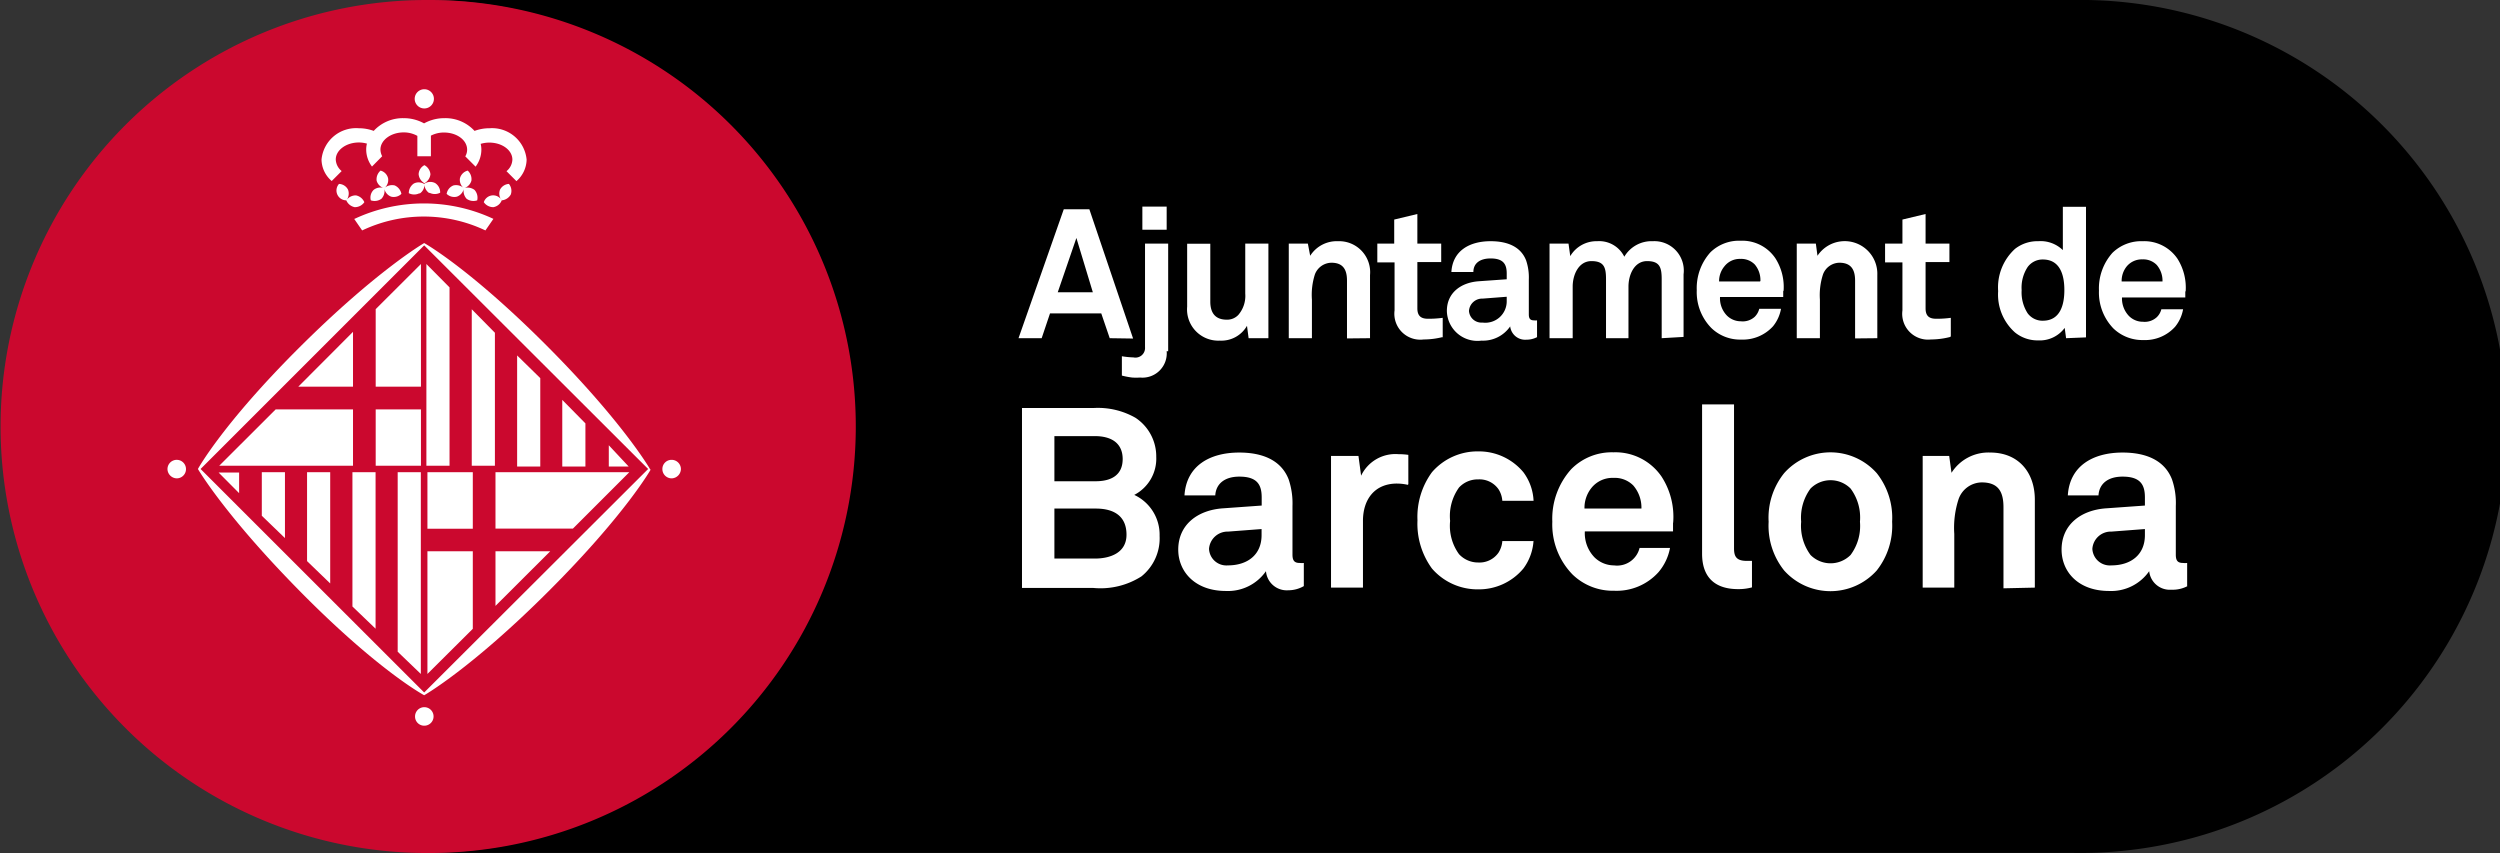 <svg xmlns="http://www.w3.org/2000/svg" viewBox="0 0 216 73.7"><rect x="0" y="0" width="216" height="73.7" fill="#333333" stroke="none"/><defs><style>.cls-1{fill:#cb082e;}.cls-2{fill:#fff;}</style></defs><g id="Capa_2" data-name="Capa 2"><g id="dsgn"><path d="M73.69,36.85A36.85,36.85,0,0,0,37.28,0H179.15a36.85,36.85,0,1,1,0,73.69H36.9A36.85,36.85,0,0,0,73.69,36.85Z"/><path class="cls-1" d="M36.85,0h.43A36.85,36.85,0,0,1,36.9,73.7h0a36.85,36.85,0,0,1,0-73.7Z"/><path class="cls-2" d="M36.65,59.83,56,40.52,36.65,21.2,17.33,40.52Zm19.6-19.31s-2.16,3.87-8.84,10.55-10.76,9-10.76,9S32.77,58,26.1,51.27s-9-10.75-9-10.75S19.22,36.64,25.89,30s10.76-9,10.76-9,3.88,2.15,10.55,8.83,9,10.76,9,10.76M36.65,59.83,56,40.52,36.65,21.2,17.33,40.52Zm19.6-19.31s-2.16,3.87-8.84,10.55-10.76,9-10.76,9S32.77,58,26.1,51.27s-9-10.75-9-10.75S19.22,36.64,25.89,30s10.76-9,10.76-9,3.88,2.15,10.55,8.83,9,10.76,9,10.76m-1.88-.28H52.6V38.47Zm-3.74-3.73v3.73h-2V34.55Zm-3.9-3.91v7.64h-2v-9.6Zm-3.92-3.92V40.24h-2V26.72Zm-3.92-3.92V40.24h-2V22.81Zm-19.95,16h1.77v1.78Zm3.73,3.73V40.8h2v5.69Zm3.91,3.92V40.8h2v9.61Zm3.92,3.92V40.8h2V54.32Zm3.91,3.91V40.8h2V58.23ZM36.93,40.8h3.92v4.88H36.93Zm3.92,13.53-3.92,3.9V47.63h3.92ZM32.46,26.71l3.91-3.9v10.6H32.46Zm3.91,13.53H32.46V35.37h3.91Zm20.86.29a.79.79,0,0,1,.8-.8.8.8,0,0,1,.8.8.82.82,0,0,1-.8.8.8.8,0,0,1-.8-.8m-42.76,0a.8.8,0,1,1,.8.8.82.82,0,0,1-.8-.8M35.86,61.9a.8.8,0,1,1,.79.8.79.79,0,0,1-.79-.8M31.74,12.42a2.58,2.58,0,0,0-.73-.11c-1.1,0-2,.66-2,1.47a1.35,1.35,0,0,0,.51,1l-.86.86a2.48,2.48,0,0,1-.88-1.86A3,3,0,0,1,31,11.08a3.69,3.69,0,0,1,1.29.23,3.4,3.4,0,0,1,2.58-1.1,3.58,3.58,0,0,1,1.77.45,3.58,3.58,0,0,1,1.77-.45A3.4,3.4,0,0,1,41,11.31a3.7,3.7,0,0,1,1.3-.23,3,3,0,0,1,3.2,2.71,2.52,2.52,0,0,1-.88,1.86l-.86-.86a1.35,1.35,0,0,0,.51-1c0-.81-.88-1.47-2-1.47a2.6,2.6,0,0,0-.74.11,2.07,2.07,0,0,1,.06.5,2.44,2.44,0,0,1-.5,1.47l-.89-.89a1.13,1.13,0,0,0,.16-.58c0-.82-.88-1.48-2-1.48a2.42,2.42,0,0,0-1.13.27v1.78H36.06V11.74a2.39,2.39,0,0,0-1.19-.3c-1.08,0-2,.66-2,1.48a1.35,1.35,0,0,0,.15.58l-.88.89a2.44,2.44,0,0,1-.5-1.47,2.07,2.07,0,0,1,.06-.5m-1.1,6.49.69,1a12.41,12.41,0,0,1,10.65,0l.69-1a14.17,14.17,0,0,0-12,0M35.83,8.54a.83.83,0,1,1,1.66,0,.83.83,0,0,1-1.66,0M30.65,17.9a1,1,0,0,1-.73-.59,1,1,0,0,1,.83-.43,1,1,0,0,1,.73.59,1,1,0,0,1-.83.43m-.58-1.51a.91.91,0,0,0-.78-.5.85.85,0,0,0,.63,1.42.93.93,0,0,0,.15-.92m3.72.6a.94.94,0,0,1-.59-.73,1,1,0,0,1,.9-.24,1,1,0,0,1,.58.73.94.94,0,0,1-.89.24m-.83.18a1,1,0,0,0,.24-.91.94.94,0,0,0-.92.15.92.92,0,0,0-.24.9,1,1,0,0,0,.92-.14m.57-1.77a.9.9,0,0,0-.65-.66,1,1,0,0,0-.34.87.94.94,0,0,0,.66.65.9.9,0,0,0,.33-.86m9.09,2.5a.94.94,0,0,0,.73-.59.85.85,0,0,0-1.55.16,1,1,0,0,0,.82.43m.58-1.51a.93.93,0,0,1,.77-.5.94.94,0,0,1,.16.92,1,1,0,0,1-.78.5.93.93,0,0,1-.15-.92m-3.72.6a.93.93,0,0,0,.6-.73,1,1,0,0,0-.9-.24.94.94,0,0,0-.59.73.94.94,0,0,0,.89.24m.83.18a1,1,0,0,1-.23-.91,1,1,0,0,1,.92.15,1,1,0,0,1,.23.9,1,1,0,0,1-.92-.14m-.57-1.77a.93.93,0,0,1,.67-.66,1,1,0,0,1,.32.87.94.94,0,0,1-.65.65.91.91,0,0,1-.34-.86m-3.49,1.33a.91.91,0,0,0,.42-.82.9.9,0,0,0-.92-.05,1,1,0,0,0-.43.83,1,1,0,0,0,.93,0m.85,0a.94.94,0,0,1-.43-.82.92.92,0,0,1,.93-.05.94.94,0,0,1,.43.83,1,1,0,0,1-.93,0m-.93-1.6a.92.92,0,0,1,.5-.78,1,1,0,0,1,.52.78,1,1,0,0,1-.52.78,1,1,0,0,1-.5-.78"/><polygon class="cls-2" points="42.81 52.35 42.81 52.35 42.81 47.63 47.54 47.63 42.81 52.35"/><polygon class="cls-2" points="25.77 33.41 30.5 28.67 30.5 33.41 25.77 33.41"/><polygon class="cls-2" points="42.81 40.8 42.81 43.24 42.81 45.67 46.16 45.67 49.5 45.67 54.37 40.8 42.81 40.8"/><polygon class="cls-2" points="23.82 35.37 18.94 40.24 30.5 40.24 30.5 35.37 23.82 35.37"/><path class="cls-2" d="M185.32,46.24c0,1.69-1.21,2.61-2.91,2.61a1.51,1.51,0,0,1-1.63-1.43,1.6,1.6,0,0,1,1.65-1.49l2.89-.22Zm3.65,4.4v-2a1.74,1.74,0,0,1-.35,0c-.46,0-.63-.19-.63-.72V43.72a6.23,6.23,0,0,0-.33-2.3c-.66-1.7-2.32-2.32-4.27-2.32-2.54,0-4.57,1.14-4.73,3.7h2.65c.06-1,.81-1.62,2.08-1.62,1.56,0,1.93.72,1.93,1.8v.7l-3.35.24c-2.17.15-3.85,1.4-3.85,3.57,0,1.86,1.39,3.57,4.11,3.57a4,4,0,0,0,3.46-1.71,1.79,1.79,0,0,0,1.93,1.6A2.72,2.72,0,0,0,189,50.64Zm-13.16.13v-7.6c0-2.36-1.42-4.07-3.85-4.07a3.77,3.77,0,0,0-3.35,1.75l-.2-1.46h-2.29V50.77h2.73V46.13a8,8,0,0,1,.37-3,2.15,2.15,0,0,1,2-1.45c1.44,0,1.88.81,1.88,2.15v7ZM160.7,45.08a4.19,4.19,0,0,1-.81,2.87,2.44,2.44,0,0,1-3.46,0,4.24,4.24,0,0,1-.81-2.87,4.24,4.24,0,0,1,.81-2.87,2.44,2.44,0,0,1,3.46,0,4.19,4.19,0,0,1,.81,2.87m2.78,0a6.2,6.2,0,0,0-1.33-4.2,5.35,5.35,0,0,0-8,0,6.15,6.15,0,0,0-1.34,4.2,6.19,6.19,0,0,0,1.34,4.21,5.37,5.37,0,0,0,8,0,6.24,6.24,0,0,0,1.33-4.21m-12.11,5.67V48.46c-.15,0-.21,0-.46,0-.94,0-1.09-.44-1.09-1.1V34.94h-2.76v12.9c0,2.17,1.25,3.06,3.11,3.06a4.44,4.44,0,0,0,1.2-.15m-9.55-6.81H136.9a2.74,2.74,0,0,1,.59-1.77,2.32,2.32,0,0,1,1.91-.88,2.25,2.25,0,0,1,1.72.66,2.94,2.94,0,0,1,.7,2m2.74,1.23a6.39,6.39,0,0,0-1-4,4.83,4.83,0,0,0-4.16-2.1,4.92,4.92,0,0,0-3.64,1.45,6.4,6.4,0,0,0-1.64,4.55,6.19,6.19,0,0,0,1.75,4.56,5,5,0,0,0,3.59,1.4,4.86,4.86,0,0,0,3.83-1.6,4.5,4.5,0,0,0,1-2.1h-2.63a2,2,0,0,1-2.21,1.51,2.42,2.42,0,0,1-1.69-.7,3,3,0,0,1-.83-2.24h7.62c0-.24,0-.76,0-.76M132.5,46.75h-2.7a2.17,2.17,0,0,1-.33,1,2,2,0,0,1-1.75.85,2.24,2.24,0,0,1-1.66-.72,4.17,4.17,0,0,1-.77-2.87,4.23,4.23,0,0,1,.77-2.89,2.2,2.2,0,0,1,1.66-.7,2,2,0,0,1,1.75.85,2.1,2.1,0,0,1,.33,1h2.7a4.45,4.45,0,0,0-.88-2.47,5,5,0,0,0-3.9-1.8,5.2,5.2,0,0,0-4,1.8,6.54,6.54,0,0,0-1.25,4.16,6.56,6.56,0,0,0,1.25,4.16,5.2,5.2,0,0,0,4,1.8,5,5,0,0,0,3.9-1.8,4.48,4.48,0,0,0,.88-2.47m-10.82-4.82V39.3a6.22,6.22,0,0,0-.86-.06,3.28,3.28,0,0,0-3.22,1.86l-.23-1.71H115V50.77h2.76V45c0-1.84,1-3.22,2.94-3.22a4.38,4.38,0,0,1,.94.11M109,46.24c0,1.69-1.21,2.61-2.92,2.61a1.5,1.5,0,0,1-1.62-1.43,1.61,1.61,0,0,1,1.65-1.49l2.89-.22Zm3.65,4.4v-2a1.74,1.74,0,0,1-.35,0c-.45,0-.63-.19-.63-.72V43.72a6.45,6.45,0,0,0-.33-2.3c-.66-1.7-2.32-2.32-4.27-2.32-2.54,0-4.57,1.14-4.73,3.7H105c.06-1,.81-1.62,2.08-1.62,1.56,0,1.93.72,1.93,1.8v.7l-3.35.24c-2.17.15-3.86,1.4-3.86,3.57,0,1.86,1.41,3.57,4.12,3.57a4,4,0,0,0,3.46-1.71A1.8,1.8,0,0,0,111.3,51,2.7,2.7,0,0,0,112.65,50.64ZM97.33,46.2c0,1.58-1.43,2.06-2.74,2.06H91.1V43.94h3.58c1.49,0,2.65.59,2.65,2.26M97,39.65c0,1.47-1.08,1.93-2.34,1.93H91.1v-3.9h3.49c1.27,0,2.41.48,2.41,2m3.19,6.61A3.79,3.79,0,0,0,98,42.76a3.53,3.53,0,0,0,1.9-3.29,4,4,0,0,0-1.79-3.37,6.54,6.54,0,0,0-3.59-.85H88.3V50.8h6.18a6.57,6.57,0,0,0,4.14-1,4.21,4.21,0,0,0,1.57-3.49"/><path class="cls-2" d="M186.84,24.32h-3.53a2,2,0,0,1,.42-1.28,1.69,1.69,0,0,1,1.37-.63,1.63,1.63,0,0,1,1.24.48,2.09,2.09,0,0,1,.5,1.43m2,.88a4.68,4.68,0,0,0-.71-2.85,3.47,3.47,0,0,0-3-1.51,3.56,3.56,0,0,0-2.61,1,4.61,4.61,0,0,0-1.17,3.27,4.46,4.46,0,0,0,1.25,3.27,3.61,3.61,0,0,0,2.58,1,3.49,3.49,0,0,0,2.75-1.15,3.31,3.31,0,0,0,.69-1.51h-1.88a1.42,1.42,0,0,1-.4.69,1.53,1.53,0,0,1-1.19.39,1.69,1.69,0,0,1-1.21-.5,2.19,2.19,0,0,1-.6-1.6h5.47c0-.18,0-.55,0-.55m-10.45-.08c0,1.18-.31,2.64-1.86,2.64a1.59,1.59,0,0,1-1.31-.64,3.32,3.32,0,0,1-.52-2,3.24,3.24,0,0,1,.52-2,1.6,1.6,0,0,1,1.31-.65c1.55,0,1.86,1.45,1.86,2.63m1.87,4.1V17.87h-2v3.74a2.76,2.76,0,0,0-2.13-.77,3.14,3.14,0,0,0-2,.66,4.5,4.5,0,0,0-1.46,3.65,4.38,4.38,0,0,0,1.45,3.57,3.09,3.09,0,0,0,2,.69,2.68,2.68,0,0,0,2.3-1.08l.12.89Zm-11.68-.11V27.46a8.63,8.63,0,0,1-1.27.08c-.63,0-.91-.27-.91-.9v-4h2.06V21.05h-2.06V18.49l-2,.48v2.08h-1.5v1.62h1.5v4.15a2.23,2.23,0,0,0,2.46,2.51,6.73,6.73,0,0,0,1.68-.22m-6.31.11V23.77a2.82,2.82,0,0,0-5.17-1.67l-.14-1.05h-1.65v8.17h2V25.89a5.79,5.79,0,0,1,.27-2.19,1.54,1.54,0,0,1,1.41-1c1,0,1.36.58,1.36,1.54v5Zm-10.14-4.9h-3.53A2,2,0,0,1,149,23a1.67,1.67,0,0,1,1.36-.63,1.64,1.64,0,0,1,1.25.48,2.09,2.09,0,0,1,.49,1.43m2,.88a4.61,4.61,0,0,0-.71-2.85,3.45,3.45,0,0,0-3-1.51,3.53,3.53,0,0,0-2.61,1,4.62,4.62,0,0,0-1.18,3.27,4.42,4.42,0,0,0,1.26,3.27,3.57,3.57,0,0,0,2.58,1,3.52,3.52,0,0,0,2.75-1.15,3.31,3.31,0,0,0,.69-1.51H152a1.49,1.49,0,0,1-.39.69,1.54,1.54,0,0,1-1.2.39,1.71,1.71,0,0,1-1.21-.5,2.14,2.14,0,0,1-.59-1.6h5.46c0-.18,0-.55,0-.55m-8.61,4V23.7a2.54,2.54,0,0,0-2.65-2.86,2.73,2.73,0,0,0-2.47,1.34A2.42,2.42,0,0,0,138,20.84a2.63,2.63,0,0,0-2.33,1.29l-.15-1.08h-1.64v8.17h2V24.76c0-1,.5-2.2,1.62-2.2s1.26.58,1.26,1.58v5.08h1.94V24.76c0-1,.49-2.2,1.61-2.2s1.26.58,1.26,1.58v5.08ZM130.18,26a1.85,1.85,0,0,1-2.09,1.87,1.08,1.08,0,0,1-1.17-1,1.14,1.14,0,0,1,1.18-1.07l2.08-.16Zm2.62,3.16V27.68a1.3,1.3,0,0,1-.25,0c-.33,0-.46-.14-.46-.52v-3a4.61,4.61,0,0,0-.23-1.65c-.47-1.23-1.67-1.67-3.07-1.67-1.82,0-3.28.82-3.39,2.66h1.9c0-.76.58-1.17,1.49-1.17,1.12,0,1.39.52,1.39,1.3v.5l-2.41.17c-1.55.11-2.76,1-2.76,2.56A2.64,2.64,0,0,0,128,29.43a2.84,2.84,0,0,0,2.48-1.23,1.3,1.3,0,0,0,1.39,1.15A2,2,0,0,0,132.8,29.13Zm-8.15,0V27.46a8.84,8.84,0,0,1-1.28.08c-.62,0-.91-.27-.91-.9v-4h2.06V21.05h-2.06V18.49l-2,.48v2.08H119v1.62h1.49v4.15A2.24,2.24,0,0,0,123,29.33a6.75,6.75,0,0,0,1.69-.22m-6.32.11V23.77a2.68,2.68,0,0,0-2.76-2.93,2.72,2.72,0,0,0-2.41,1.26L113,21.05h-1.65v8.17h2V25.89a5.79,5.79,0,0,1,.26-2.19,1.55,1.55,0,0,1,1.42-1c1,0,1.35.58,1.35,1.54v5Zm-8.78,0V21.05h-2v4.32a2.52,2.52,0,0,1-.6,1.84,1.32,1.32,0,0,1-1,.41c-1,0-1.42-.6-1.42-1.56v-5h-2V26.5a2.7,2.7,0,0,0,2.82,2.93,2.55,2.55,0,0,0,2.35-1.28l.14,1.07Zm-8.66,1.13v-9.3h-2V30a.83.83,0,0,1-1,.88,7.18,7.18,0,0,1-1-.1v1.67a7.08,7.08,0,0,0,.89.17,5.55,5.55,0,0,0,.69,0,2.1,2.1,0,0,0,2.29-2.28m0-12.49h-2.1v2h2.1Zm-6.38,7.4H91.39L93,20.56Zm3.48,4L94.12,18.08H91.91L88,29.22h2l.72-2.14h4.43l.73,2.14Z"/></g></g></svg>